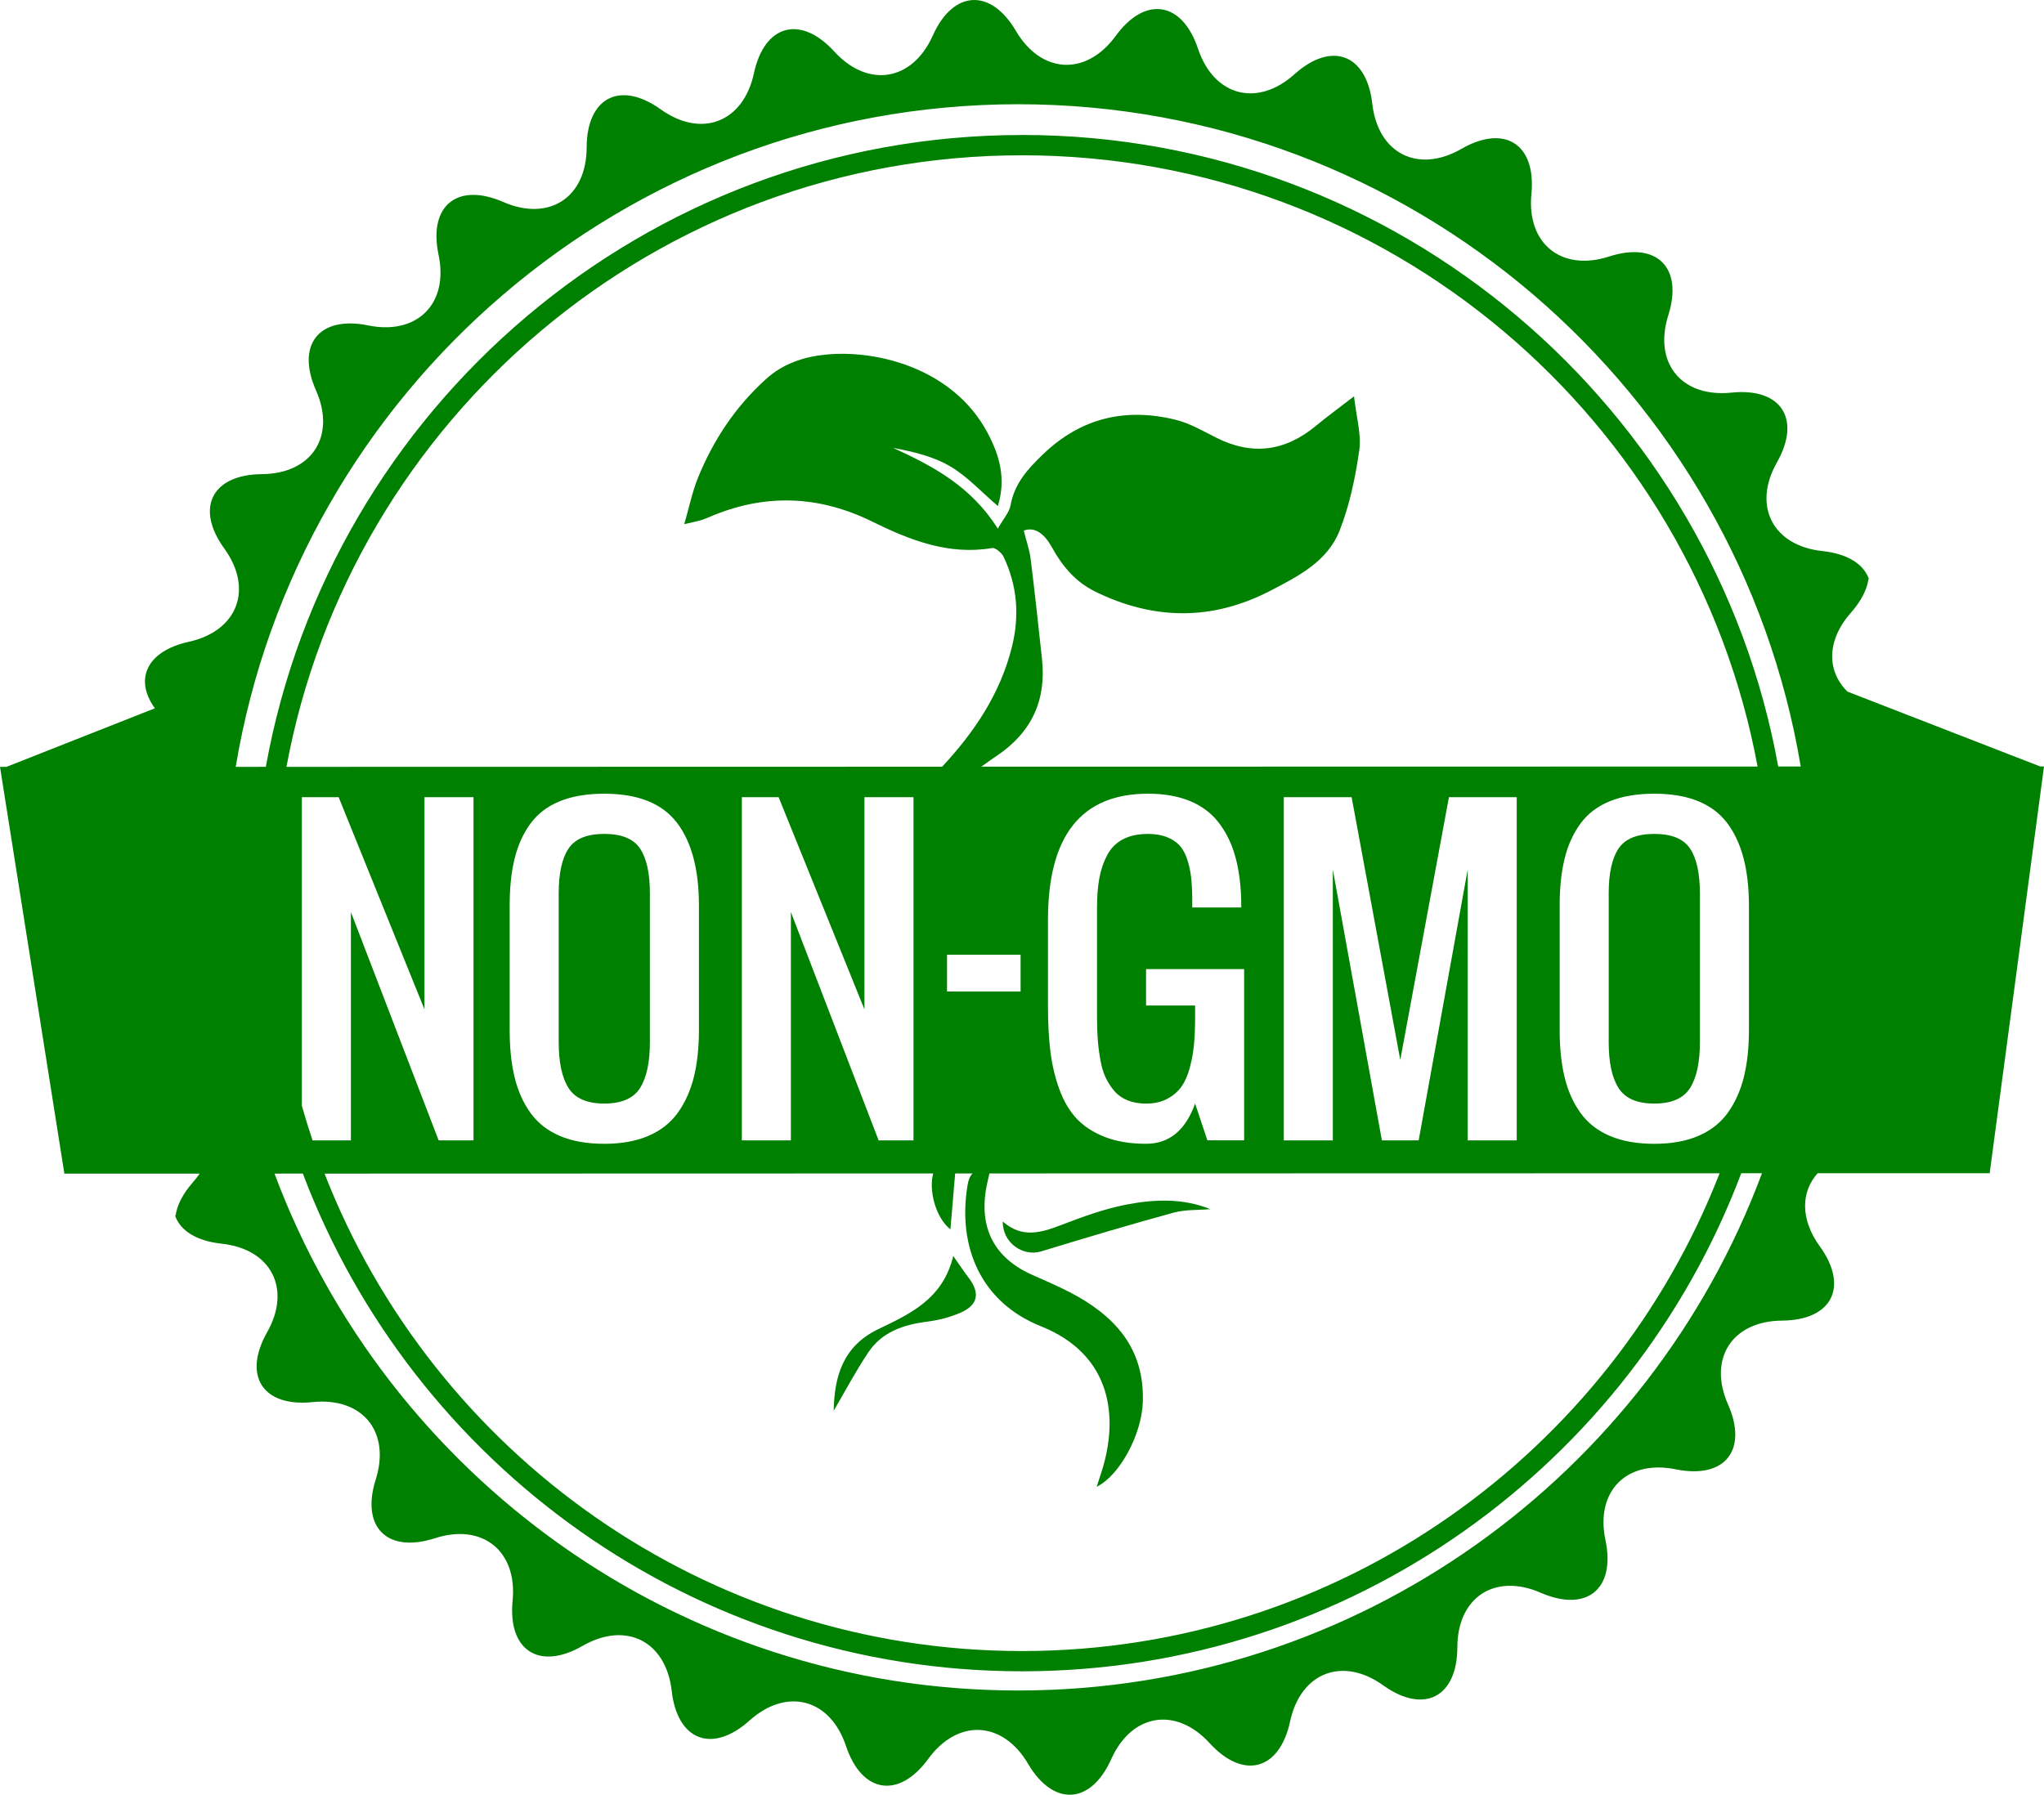 <svg xmlns="http://www.w3.org/2000/svg" viewBox="0 0 500 439.13" version="1.1" height="439.13" width="500" id="SVGRoot"><g stroke-width=".5" fill="#008000" transform="translate(-175 -77.31)"><path d="m471.07 373.17c-6.742-2.739-13.804-2.438-20.692-1.092-5.414 1.065-10.692 3.012-15.869 4.995-4.859 1.865-9.491 3.276-14.214-0.882-0.064 5.287 5.014 8.645 9.364 7.316 10.774-3.294 21.575-6.515 32.43-9.491 2.857-0.783 5.979-0.592 8.981-0.847z"></path><path d="m401.75 400.7c2.812-0.364 5.669-1.083 8.253-2.22 4.313-1.901 4.787-4.868 1.847-8.671-0.992-1.274-1.865-2.63-3.667-5.178-2.539 10.537-10.546 14.15-18.344 17.898-8.772 4.213-10.746 11.802-10.902 19.955 2.685-4.568 5.324-9.582 8.463-14.268 3.339-4.995 8.572-6.779 14.35-7.516z"></path><path d="m322.82 347.33c4.215 0 7.13-1.266 8.741-3.796 1.607-2.53 2.412-6.264 2.412-11.2v-36.457c0-4.874-0.797-8.512-2.389-10.918-1.593-2.406-4.517-3.61-8.762-3.61-4.25 0-7.169 1.204-8.762 3.61-1.593 2.406-2.389 6.044-2.389 10.918v36.457c0 4.936 0.801 8.669 2.412 11.2 1.611 2.53 4.521 3.796 8.741 3.796z"></path><path d="m579.67 281.35c-4.25 0-7.169 1.204-8.762 3.61-1.593 2.406-2.389 6.044-2.389 10.918v36.457c0 4.936 0.801 8.669 2.412 11.2 1.611 2.53 4.521 3.796 8.741 3.796 4.215 0 7.13-1.266 8.741-3.796 1.607-2.53 2.412-6.264 2.412-11.2v-36.457c0-4.874-0.797-8.512-2.389-10.918s-4.517-3.61-8.762-3.61z"></path><path d="m661.71 364.37 13.291-99.524h-0.937 5e-3l-47.14-18.307c-5.115-5.018-5.139-12.575 0.868-19.353 2.529-2.857 3.889-5.641 4.263-8.176l0.118-0.044c-0.019-0.055-0.052-0.104-0.072-0.16 0-9e-3 5e-3 -0.018 5e-3 -0.028l-0.016 6e-3c-1.314-3.477-5.162-5.978-11.274-6.635-12.176-1.3-17.187-11.058-11.146-21.706 6.019-10.658 1.014-18.328-11.16-17.062-12.188 1.237-19.104-7.249-15.422-18.934 3.688-11.658-2.806-18.134-14.456-14.378-11.624 3.773-20.211-3.094-19.026-15.27 1.192-12.192-6.514-17.175-17.136-11.054-10.608 6.098-20.4 1.133-21.786-11.032-1.373-12.16-9.93-15.416-19.037-7.241-9.13 8.181-19.729 5.344-23.598-6.245-3.874-11.597-12.934-13-20.122-3.138-7.224 9.898-18.198 9.357-24.414-1.204-6.175-10.521-15.361-10.018-20.346 1.142-4.989 11.152-15.838 12.932-24.083 3.894-8.268-9.033-17.104-6.633-19.668 5.332-2.587 11.97-12.827 15.946-22.767 8.835-9.953-7.136-18.112-2.935-18.15 9.314-0.021 12.234-9.194 18.225-20.417 13.325-11.218-4.883-18.338 0.922-15.814 12.886 2.545 11.993-5.208 19.756-17.194 17.326-11.996-2.458-17.728 4.683-12.784 15.881 4.95 11.191-0.995 20.408-13.224 20.504-12.244 0.102-16.375 8.278-9.215 18.188 7.178 9.908 3.28 20.181-8.653 22.828-10.314 2.263-13.445 9.171-8.316 16.279l-36.324 14.333h-1.562l15.744 99.521 33.1-7e-3c-0.49 0.708-1.021 1.411-1.637 2.106-2.529 2.857-3.889 5.641-4.263 8.176l-0.118 0.044c0.019 0.055 0.052 0.104 0.072 0.159-1e-3 9e-3 -5e-3 0.019-6e-3 0.028l0.015-6e-3c1.313 3.477 5.162 5.978 11.274 6.635 12.177 1.3 17.187 11.058 11.146 21.706-6.018 10.658-1.014 18.328 11.161 17.062 12.188-1.237 19.104 7.249 15.422 18.934-3.688 11.658 2.807 18.134 14.456 14.378 11.624-3.773 20.212 3.094 19.026 15.27-1.193 12.192 6.514 17.175 17.136 11.054 10.608-6.098 20.4-1.133 21.784 11.032 1.373 12.16 9.931 15.416 19.037 7.241 9.131-8.181 19.73-5.344 23.598 6.245 3.874 11.597 12.934 13 20.121 3.138 7.224-9.898 18.198-9.357 24.414 1.204 6.175 10.521 15.362 10.018 20.346-1.142 4.988-11.152 15.837-12.932 24.083-3.894 8.267 9.033 17.104 6.633 19.668-5.332 2.587-11.97 12.827-15.946 22.766-8.835 9.953 7.136 18.112 2.935 18.15-9.314 0.021-12.233 9.194-18.225 20.417-13.325 11.218 4.883 18.338-0.922 15.814-12.886-2.545-11.992 5.207-19.755 17.194-17.326 11.996 2.458 17.726-4.683 12.784-15.88-4.95-11.191 0.995-20.408 13.224-20.504 12.244-0.102 16.375-8.278 9.214-18.188-4.766-6.579-4.623-13.305-0.513-17.866zm-419.56 0.094 6.936-2e-3c26.827 71.083 95.554 121.78 175.91 121.78 80.387 0 149.14-50.732 175.94-121.86l5.074-1e-3c-27.474 73.808-98.64 126.54-181.9 126.56-83.266 0.018-154.45-52.683-181.96-126.48zm161.14-0.036c-1.15 3.941 0.519 10.827 4.2 13.677 0.391-4.625 0.767-9.043 1.161-13.678l4.275-1e-3c-0.644 0.594-1.033 1.556-1.25 2.888-2.549 15.469 3.612 28.763 17.88 34.468 17.698 7.07 19 22.594 14.987 35.388-0.401 1.292-0.837 2.575-1.274 3.922 5.706-2.803 11.01-12.884 11.284-20.646 0.482-13.349-6.971-21.31-17.907-26.98-2.958-1.528-6.014-2.839-9.063-4.186-9.39-4.141-13.24-11.574-11.228-21.82 0.186-0.948 0.422-1.905 0.68-3.034l178.61-0.04c-26.558 68.334-93.03 116.9-170.64 116.9-77.58 0-144.03-48.53-170.61-116.82zm-151.84-8.095c-0.936-2.792-1.808-5.612-2.611-8.461v-75.513h8.999l20.995 51.922v-51.922h11.996v83.975h-8.53l-21.464-55.858v55.858h-9.386zm48.226-26.992v-30.459c0-4.405 0.404-8.248 1.218-11.528 0.809-3.281 2.105-6.131 3.888-8.553 1.778-2.421 4.177-4.241 7.191-5.46 3.014-1.218 6.631-1.827 10.85-1.827 8.185 0 14.088 2.342 17.714 7.029 3.621 4.686 5.434 11.465 5.434 20.338v30.459c0 4.343-0.413 8.178-1.24 11.504-0.832 3.328-2.131 6.232-3.914 8.717-1.783 2.483-4.177 4.373-7.196 5.67-3.014 1.296-6.614 1.945-10.799 1.945-4.22 0-7.837-0.641-10.85-1.921-3.014-1.281-5.412-3.155-7.191-5.623-1.783-2.467-3.079-5.366-3.888-8.694-0.815-3.325-1.218-7.192-1.218-11.597zm56.794 26.992v-83.975h8.995l20.995 51.922v-51.922h11.996v83.975h-8.53l-21.46-55.858v55.858zm50.188-36.426v-8.997h17.994v8.997zm59.678-28.172c-0.172-1.421-0.482-2.819-0.934-4.194-0.457-1.375-1.073-2.491-1.851-3.351-0.784-0.859-1.821-1.546-3.117-2.062-1.297-0.515-2.834-0.774-4.617-0.774-2.437 0-4.49 0.446-6.162 1.336-1.671 0.89-2.954 2.188-3.841 3.889-0.892 1.704-1.524 3.578-1.899 5.623-0.374 2.046-0.564 4.428-0.564 7.146v26.992c0 2 0.065 3.804 0.19 5.412 0.125 1.609 0.336 3.25 0.633 4.92 0.293 1.672 0.732 3.116 1.309 4.335 0.577 1.218 1.296 2.32 2.158 3.304 0.857 0.984 1.937 1.734 3.233 2.248 1.296 0.515 2.785 0.774 4.473 0.774 1.998 0 3.733-0.391 5.202-1.173 1.468-0.78 2.631-1.788 3.492-3.022 0.861-1.234 1.537-2.804 2.037-4.71 0.499-1.904 0.84-3.796 1.008-5.67 0.172-1.874 0.259-4.014 0.259-6.42v-2.999h-11.996v-8.903h23.992v41.893h-8.995l-3.001-8.997c-2.343 6.56-6.343 9.841-11.996 9.841-3.841 0-7.178-0.548-10.002-1.641-2.829-1.093-5.133-2.577-6.915-4.452-1.778-1.874-3.2-4.264-4.263-7.169-1.063-2.905-1.796-5.967-2.2-9.185-0.409-3.216-0.612-6.92-0.612-11.106v-21.275c0-20.556 8.156-30.834 24.462-30.834 3.906 0 7.294 0.586 10.17 1.757 2.872 1.171 5.201 2.881 6.979 5.131 1.783 2.249 3.127 4.881 4.031 7.896 0.908 3.015 1.438 6.506 1.593 10.474 0.03 0.562 0.048 1.422 0.048 2.577h-11.996v-2.53c-0.03-1.968-0.134-3.663-0.306-5.085zm55.696 64.598h-8.995l-12-66.26v66.26h-11.996v-83.975h16.59l11.902 64.293 11.905-64.293h16.586v83.975h-11.996v-66.26zm68.44-1.101c-3.014 1.296-6.613 1.945-10.799 1.945-4.22 0-7.837-0.641-10.85-1.921-3.014-1.281-5.412-3.155-7.191-5.623-1.783-2.467-3.079-5.366-3.888-8.694-0.814-3.326-1.218-7.193-1.218-11.598v-30.459c0-4.405 0.405-8.248 1.218-11.528 0.809-3.281 2.105-6.131 3.888-8.553 1.778-2.421 4.176-4.241 7.191-5.46 3.014-1.218 6.631-1.827 10.85-1.827 8.186 0 14.088 2.342 17.714 7.029 3.621 4.686 5.434 11.465 5.434 20.338v30.459c0 4.343-0.413 8.178-1.24 11.504-0.832 3.328-2.131 6.232-3.914 8.717-1.783 2.483-4.177 4.374-7.196 5.67zm-175.43-90.329c1.321-0.954 2.656-1.893 4.008-2.816 8.422-5.75 11.936-13.588 10.834-23.62-0.885-8.121-1.754-16.25-2.763-24.364-0.275-2.195-1.034-4.332-1.685-6.97 2.871-1.069 5.207 1.035 6.886 4.098 2.537 4.624 5.792 8.48 10.592 10.834 14.28 7.003 28.586 7.17 42.784-0.183 6.811-3.53 13.998-7.17 16.968-14.682 2.462-6.235 3.873-13.004 4.833-19.672 0.559-3.881-0.702-8.03-1.278-13.246-3.922 3.03-6.702 5.05-9.34 7.237-7.537 6.235-15.6 7.328-24.405 2.863-3.213-1.627-6.444-3.506-9.883-4.357-12.286-3.03-23.212-0.475-32.526 8.514-3.681 3.547-6.911 7.078-7.854 12.362-0.317 1.786-1.786 3.356-3.129 5.759-6.527-10.358-15.808-15.282-25.608-19.764 4.949 0.943 9.866 2.095 14.014 4.549 4.173 2.47 7.579 6.235 11.602 9.674 2.054-6.644 0.442-12.411-2.604-18.062-8.371-15.55-26.826-20.207-39.387-18.996-5.425 0.526-10.526 2.187-14.782 6.043-7.436 6.753-12.828 14.874-16.576 24.088-1.401 3.447-2.144 7.162-3.363 11.368 2.103-0.484 3.055-0.676 3.981-0.935 0.659-0.192 1.31-0.451 1.946-0.726 13.554-5.867 26.8-5.5 40.154 1.077 9.106 4.49 18.588 8.229 29.23 6.427 0.819-0.134 2.354 1.185 2.821 2.179 3.331 7.028 3.906 14.364 2.045 21.91-2.868 11.63-9.31 21.039-17.096 29.418l-160.39 0.035c15.724-85.032 90.424-149.64 179.94-149.64 89.487 0 164.17 64.569 179.92 149.56zm9.966-154.56c-92.256 0-169.2 66.815-184.98 154.6l-7.369 2e-3c15.272-91.849 95.259-162.11 191.37-162.13 96.12-0.024 176.14 70.2 191.46 162.04l-5.508 1e-3c-15.816-87.741-92.739-154.52-184.97-154.52z"></path></g></svg>
